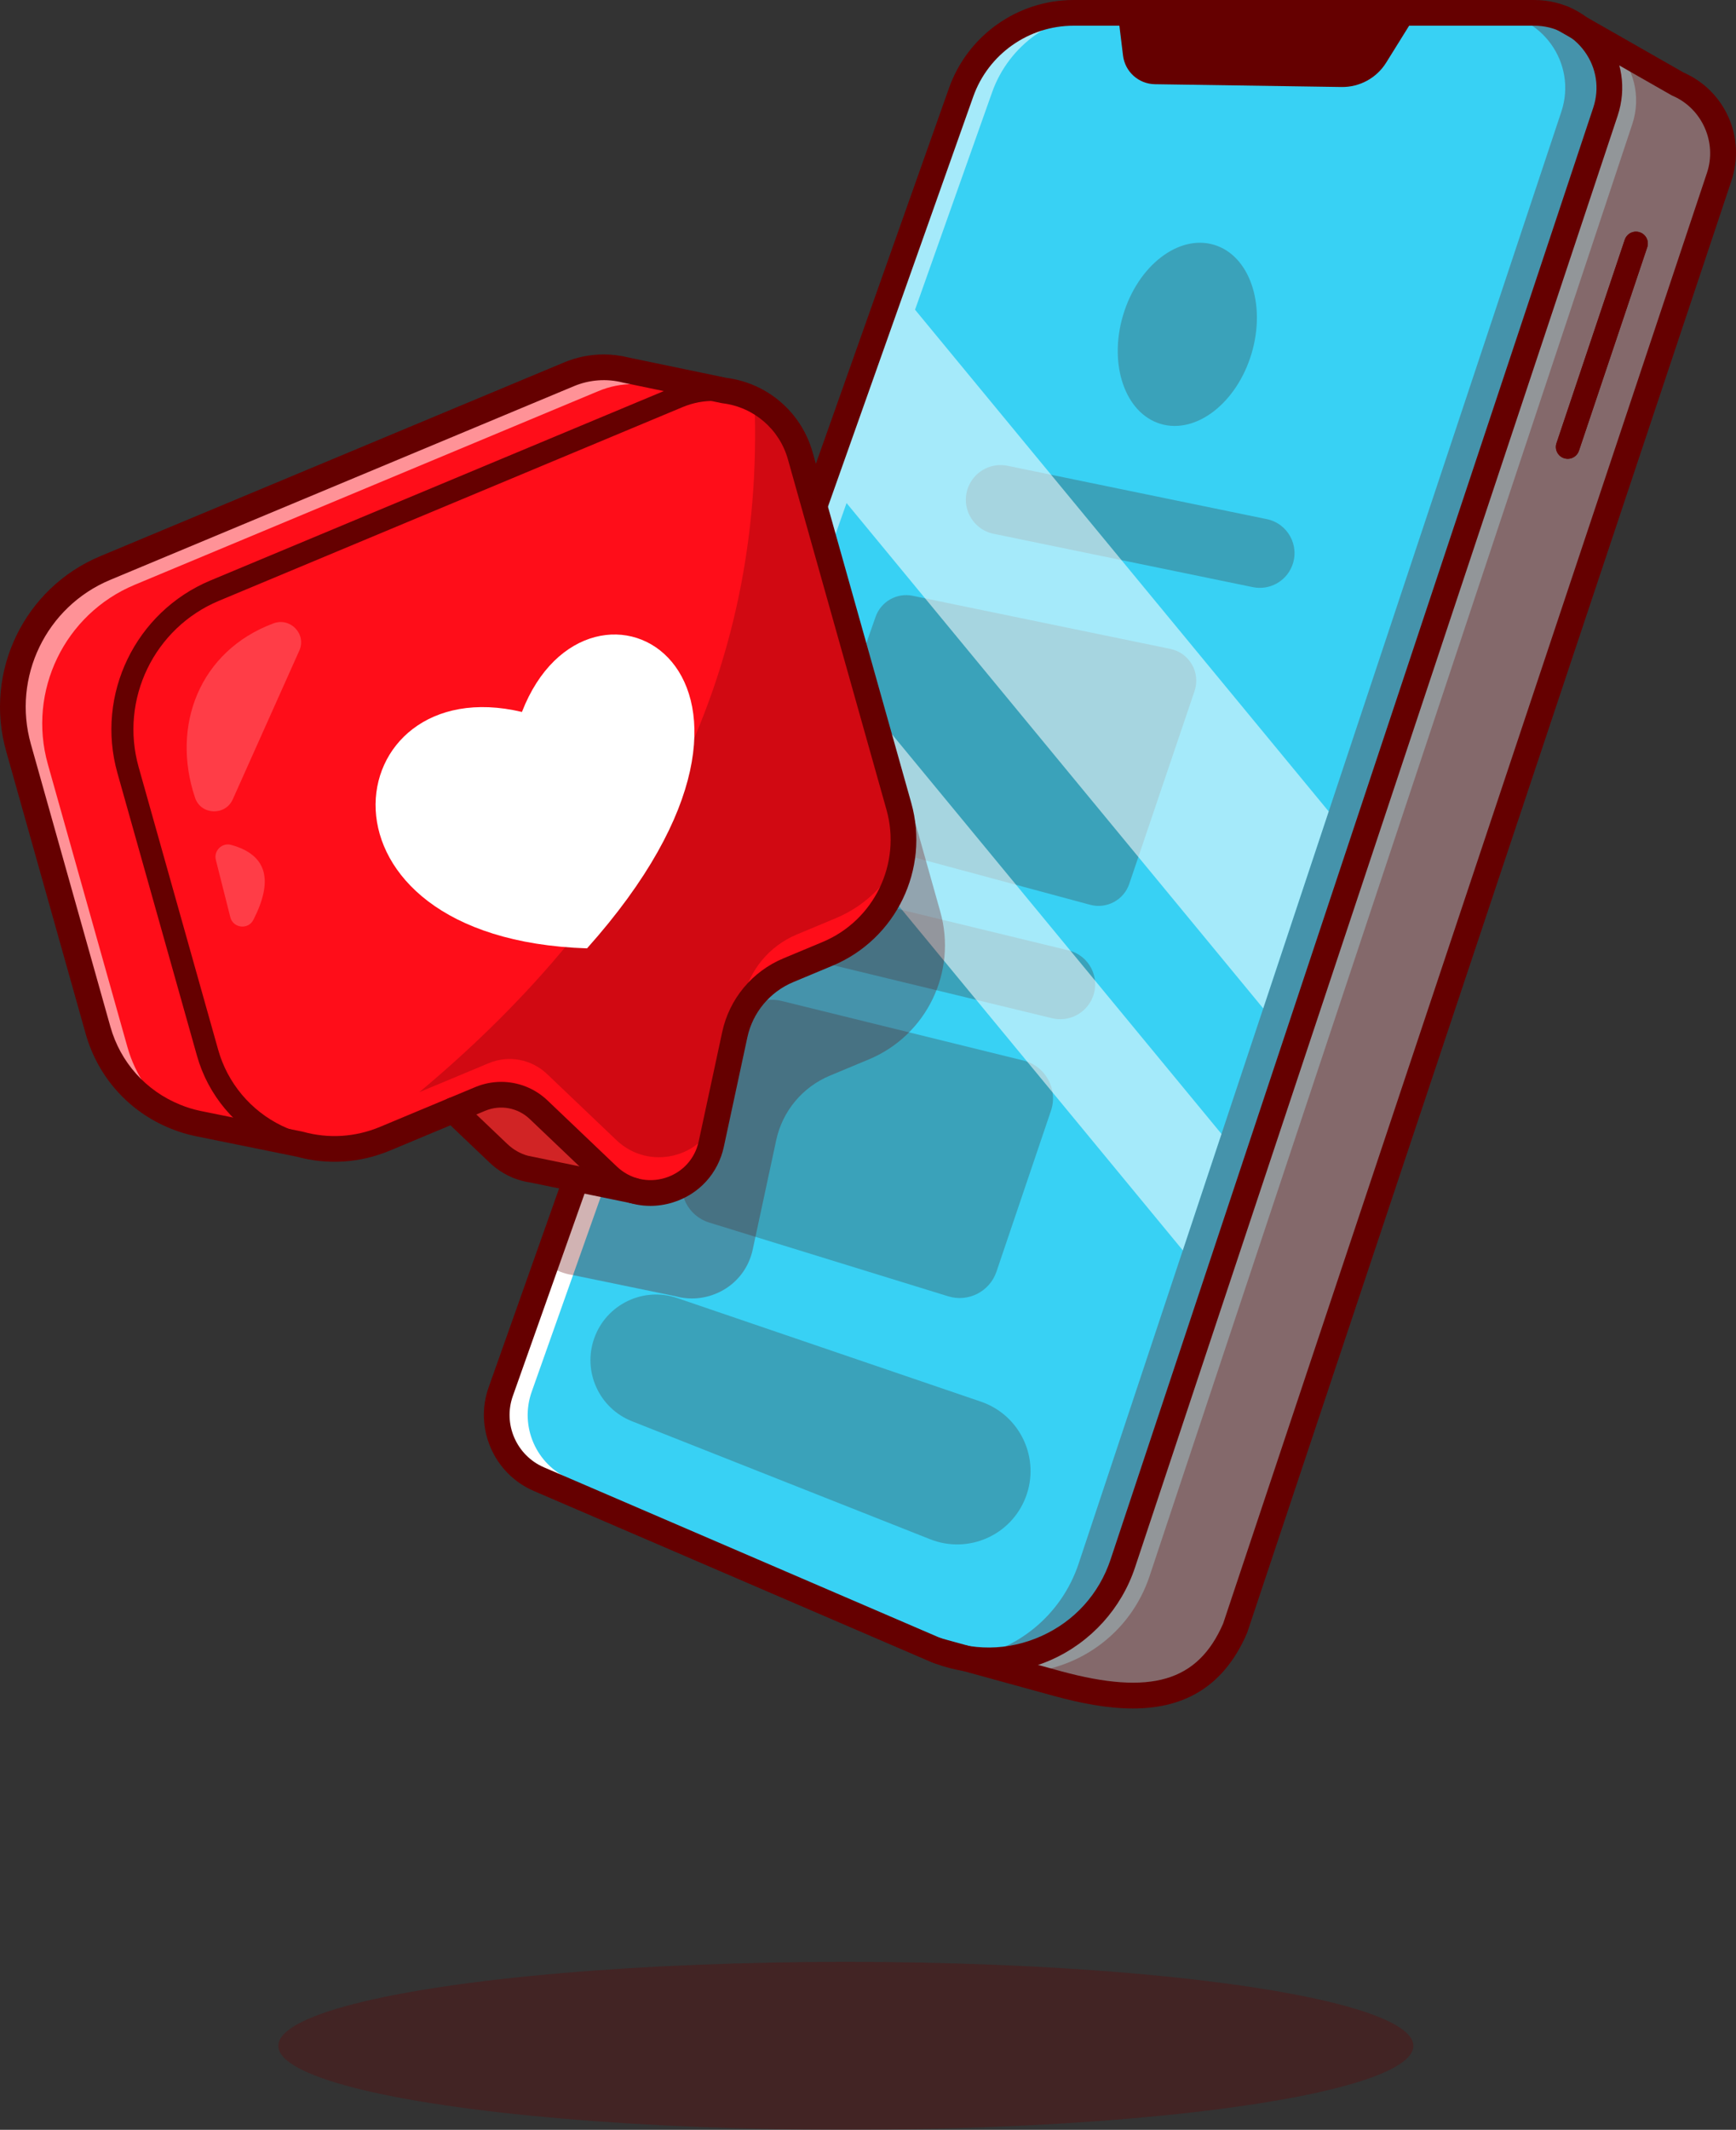 <?xml version="1.0" encoding="UTF-8"?>
<svg id="Livello_2" data-name="Livello 2" xmlns="http://www.w3.org/2000/svg"
     viewBox="0 0 2364.41 2899.47">
  <rect x="0" y="0" width="2364.41" height="2899.47" fill="#333333" stroke="none"/>
  <defs>
    <style>
      .cls-1 {
        opacity: .2;
      }

      .cls-2 {
        fill: #3aa2ba;
      }

      .cls-2, .cls-3, .cls-4, .cls-5, .cls-6, .cls-7, .cls-8 {
        stroke-width: 0px;
      }

      .cls-3 {
        fill: #fff;
      }

      .cls-9 {
        opacity: .3;
      }

      .cls-4 {
        fill: #929699;
      }

      .cls-5 {
        fill: #ff0d19;
      }

      .cls-10 {
        opacity: .55;
      }

      .cls-6 {
        fill: #38d1f4;
      }

      .cls-7 {
        fill: #650000;
      }

      .cls-8 {
        fill: #ff3334;
      }
    </style>
  </defs>
  <g id="Layer_1" data-name="Layer 1">
    <g>
      <g>
        <g>
          <path class="cls-4" d="M2129.26,25.45l155.97,89.01-.12-.06.13.04c46.6,20.21,73.72,73.89,56.3,126.2l-659.29,1975.93c-35.62,107.06-147.78,100.95-241.77,75.46l-164.33-45.14-.09-.04"/>
          <g class="cls-9">
            <path class="cls-7" d="M2341.52,240.64l-659.28,1975.95c-35.62,107.06-147.78,100.93-241.76,75.44l-53.38-14.68c78.61-1.67,152.03-51.84,178.64-131.78L2223.09,169.2c12.83-38.58,1.42-77.93-24.12-103.97l86.12,49.18.13.04c46.6,20.21,73.72,73.89,56.3,126.2Z"/>
          </g>
          <g>
            <path class="cls-6" d="M2186.59,152.05l-334.1,1004.55-89.15,268.1-56.85,170.85-52.7,158.5-124.55,374.35c-35.6,107.1-155.2,160.7-258.85,116.15l-536.45-230.85c-45.95-19.8-68.7-71.85-51.95-119l76.4-215.55,250.55-706.75,55.1-155.6,55.6-156.75,3.9-10.95,93.3-263.25,92.2-260.15c23-64.85,84.35-108.2,153.2-108.2h627.35c69.75,0,119,68.35,97,134.55Z"/>
            <path class="cls-7" d="M1346.48,2262.67c-26.26,0-52.53-5.27-77.08-15.83l-536.45-230.85c-47.03-20.26-70.44-73.91-53.32-122.13L1306.68,124.86c23.31-65.71,85.82-109.86,155.56-109.86h627.35c34.04,0,64.99,15.84,84.91,43.45,19.94,27.64,25.21,62.05,14.46,94.38h0s-423.25,1272.66-423.25,1272.66l-234.1,703.7c-17.18,51.67-55.52,94.11-105.2,116.41-25.34,11.37-52.63,17.07-79.93,17.07ZM1462.24,20c-67.63,0-128.24,42.81-150.84,106.53l-627.05,1769c-16.25,45.75,5.97,96.65,50.58,115.87l536.45,230.85c48.79,20.97,104.56,20.53,152.99-1.22,48.4-21.73,85.76-63.07,102.5-113.42l323.25-971.8,334.1-1004.55c10.24-30.8,5.21-63.56-13.77-89.88-18.97-26.29-48.44-41.38-80.85-41.38h-627.35Z"/>
          </g>
          <g class="cls-9">
            <path class="cls-7" d="M2186.61,152.03l-657.35,1976.38c-30.42,91.44-122.12,143.92-212.79,129.5,68.4-10.9,129.08-58.44,152.72-129.5L2126.54,152.03c22.01-66.21-27.29-134.52-97.06-134.52h60.07c69.77,0,119.08,68.31,97.06,134.52Z"/>
          </g>
          <g>
            <ellipse class="cls-2" cx="1617.22" cy="455.23" rx="127.22" ry="91.3" transform="translate(719.09 1875.09) rotate(-73.41)"/>
            <path class="cls-2" d="M1706.32,799.32l-353.08-72.64c-30.04-6.18-46.33-38.89-33.16-66.59h0c9.34-19.65,30.89-30.38,52.2-25.99l353.08,72.64c28.65,5.9,45.12,36.14,34.53,63.41h0c-8.35,21.49-30.99,33.82-53.58,29.17Z"/>
            <path class="cls-2" d="M1432.92,1386.18l-345.11-83.54c-29.32-7.1-44.69-39.36-31.74-66.6l.09-.18c9.66-20.32,32.26-31.08,54.12-25.77l345.02,83.72c27.93,6.78,43.5,36.61,33.09,63.4h0c-8.62,22.19-32.34,34.58-55.48,28.98Z"/>
            <path class="cls-2" d="M809.41,1821.64h0c-16.21,45.38,6.47,95.44,51.28,113.17l406.28,160.71c51.62,20.42,109.99-5.18,129.93-56.99h0c20.36-52.89-7.33-112.1-60.97-130.39l-413.53-141.01c-46.23-15.76-96.56,8.51-112.99,54.51Z"/>
            <path class="cls-2" d="M1192.52,839.77l-84.54,241.33c-8.49,24.23,5.4,50.57,30.19,57.26l346.55,93.38c22.51,6.06,45.85-6.4,53.33-28.48l88.89-262.4c8.52-25.15-6.91-52.08-32.92-57.44l-350.89-72.31c-21.66-4.46-43.29,7.78-50.6,28.66Z"/>
            <path class="cls-2" d="M1001.5,1396.45l-69.99,199.79c-9.93,28.33,5.67,59.24,34.36,68.09l325.58,100.42c27.4,8.45,56.54-6.45,65.74-33.6l74.19-219c9.95-29.37-7.37-60.97-37.48-68.38l-329.78-81.2c-26.49-6.52-53.6,8.15-62.61,33.9Z"/>
          </g>
          <g class="cls-10">
            <path class="cls-3" d="M1153.01,684.83l-59.43,167.74,570.07,691.12-52.69,158.47-572.56-693.99-29.48-35.74,55.14-155.59,152.76-430.95,92.21-260.17c23-64.84,84.32-108.18,153.15-108.18h42.22c-68.83,0-130.19,43.34-153.19,108.18l-104.92,295.91,563.37,683.05-89.17,268.11-567.49-687.94Z"/>
          </g>
          <path class="cls-3" d="M1367.39,2259.09c-31.93,3.6-65.22-.86-97.02-14.55l-536.47-230.86c-45.96-19.78-68.66-71.83-51.96-118.99l382.12-1077.87-55.14,155.59,29.48,35.74-314.23,886.53c-16.74,47.16,6.01,99.21,51.96,118.99l536.43,230.86c17.98,7.72,36.43,12.53,54.84,14.55Z"/>
          <path class="cls-7" d="M1522.45,17.5l7.1,58.13c2.69,22.03,21.23,38.69,43.42,39.02l254.17,3.79c24.7.37,47.78-12.23,60.82-33.2l42.13-67.73"/>
          <path class="cls-7" d="M1346.51,2277.67c-28.29,0-56.59-5.68-83.03-17.06h0l-536.46-230.87c-54.25-23.34-81.28-85.23-61.55-140.9L1292.55,119.86C1317.96,48.17,1386.14,0,1462.21,0h627.35c38.95,0,74.36,18.12,97.14,49.71,22.79,31.59,28.8,70.91,16.51,107.87l-657.35,1976.36c-18.52,55.67-59.83,101.37-113.36,125.38-27.26,12.23-56.62,18.35-85.99,18.35ZM1277.31,2228.46c45.58,19.61,95.61,19.23,140.86-1.08,45.26-20.3,78.81-57.41,94.47-104.49L2170,146.53c8.7-26.16,4.44-53.99-11.68-76.35-16.13-22.36-41.19-35.19-68.76-35.19h-627.35c-61.27,0-116.2,38.8-136.67,96.55l-627.08,1768.98c-13.59,38.34,5.03,80.98,42.4,97.06l536.46,230.87Z"/>
          <path class="cls-7" d="M1542.9,2325.87c-35.79,0-72.78-7.67-107.01-16.95l-164.38-45.16c-1.1-.3-2.17-.71-3.19-1.22-8.64-4.33-12.19-14.86-7.87-23.5,3.94-7.88,12.96-11.51,21.07-8.82l163.59,44.94c122.22,33.13,186.26,14.36,220.78-64.84L2324.93,235.11c13.68-41.07-6.46-86.69-45.88-104.27-.56-.21-1.1-.45-1.65-.72-.33-.17-.64-.34-.96-.52l-155.85-88.95c-8.4-4.79-11.32-15.48-6.53-23.87,4.79-8.4,15.49-11.31,23.87-6.53l154.97,88.44c56.9,25.09,84.94,88.35,65.24,147.49l-659.29,1975.93c-.16.47-.34.94-.54,1.4-34.11,78.98-92.93,102.36-155.41,102.36Z"/>
          <path class="cls-7" d="M2135.22,624.61c-1.7,0-3.43-.27-5.14-.84-8.45-2.84-13-11.99-10.16-20.43l92.98-276.97c2.84-8.44,11.97-13,20.43-10.16,8.45,2.84,13,11.99,10.16,20.43l-92.98,276.97c-2.27,6.74-8.55,11.01-15.3,11.01Z"/>
          <path class="cls-7" d="M2135.22,624.61c-1.7,0-3.44-.27-5.14-.84-8.45-2.84-13-11.99-10.16-20.43l92.98-276.97c2.84-8.45,11.98-12.99,20.43-10.16,8.45,2.84,13,11.99,10.16,20.43l-92.98,276.97c-2.27,6.74-8.55,11.01-15.3,11.01Z"/>
          <g class="cls-9">
            <polygon class="cls-7" points="771.47 1734.05 771.57 1734.1 771.32 1734.05 771.47 1734.05"/>
            <path class="cls-7" d="M781.67,1736.15c-3.35-.45-6.8-1.15-10.1-2.05l10.1,2.05Z"/>
            <polygon class="cls-7" points="771.34 1734.03 771.33 1734.02 770.63 1733.88 771.34 1734.03"/>
            <path class="cls-7" d="M1183.53,1442.14l-53.35,22.25c-37.25,15.55-64.55,48.35-73,87.8l-31.95,148.75c-9,41.8-45.4,66.75-82.95,66.75-7.6,0-15.25-1.05-22.7-3.15l-137.9-28.4-10.1-2.05-.1-.05-.15-.05c-10.95-2.9-21.55-8.2-31.1-16.05l250.55-706.75,55.1-155.6,55.6-156.75c21,15.55,37.25,37.9,44.9,65.25l134.3,477.1c23.1,81.9-18.65,168.15-97.15,200.95Z"/>
          </g>
        </g>
        <g>
          <g>
            <path class="cls-8" d="M863.16,1620.93l-148.96-30.65,11.06,2.29h-.04c-3.35-.47-6.78-1.16-10.08-2.06l-.09-.04c-12.92-3.43-25.36-10.17-36.22-20.47l-61.53-58.62,74.28-25.88,171.58,135.42Z"/>
            <path class="cls-7" d="M872.99,1625.51l-148.23-30.5h0s-.26-.04-.26-.04c-3.65-.52-6.9-1.2-10.01-2.04l-.79-.2v-.07c-13.34-3.55-25.8-10.62-36.58-20.83l-64.5-61.45,79.44-27.68,180.94,142.81ZM715.4,1587.97l137.93,28.38-162.22-128.04-69.12,24.08,58.57,55.79c10.16,9.63,21.88,16.28,34.84,19.79Z"/>
          </g>
          <g class="cls-9">
            <path class="cls-7" d="M863.16,1620.93l-148.96-30.65,11.06,2.29h-.04c-3.35-.47-6.78-1.16-10.08-2.06l-.09-.04c-12.92-3.43-25.36-10.17-36.22-20.47l-61.53-58.62,74.28-25.88,171.58,135.42Z"/>
          </g>
          <path class="cls-5" d="M1005.56,535.63l-153.04-31.79h.02c-24.85-6.34-51.92-5.01-77.67,5.76L143.35,773.28C47.83,813.14-2.89,918.02,25.18,1017.66l108.31,384.78c15.75,55.91,56,97.66,105.3,117.66,9.83,4.03,20.04,7.17,30.47,9.35h0s138.6,28.09,138.6,28.09"/>
          <g class="cls-10">
            <path class="cls-3" d="M1005.56,535.64l-7.59,12.96-105.39-21.88c-9.83-2.53-20-3.82-30.29-3.82-15.75,0-31.8,3.05-47.37,9.57L183.39,796.15c-95.52,39.86-146.24,144.74-118.18,244.38l108.31,384.78c11.11,39.43,34.41,71.83,64.45,94.45-48.92-20.12-88.82-61.71-104.49-117.32L25.18,1017.66c-28.06-99.64,22.66-204.51,118.18-244.38l631.51-263.69c15.58-6.52,31.63-9.57,47.37-9.57,10.3,0,20.47,1.29,30.29,3.82l153.02,31.8Z"/>
          </g>
          <path class="cls-5" d="M1127.08,1298.55l-53.34,22.27c-37.25,15.53-64.54,48.32-72.99,87.79l-31.97,148.73c-13.86,64.49-92.99,88.87-140.75,43.38l-94.53-90.07c-21.2-20.17-52.31-25.92-79.34-14.63l-129.63,54.11c-16.82,7.04-33.99,11.28-51.11,13-84.15,8.58-166.49-43.81-190.74-129.98l-108.31-384.78c-28.06-99.64,22.66-204.51,118.18-244.38l631.51-263.69c35.02-14.63,72.52-11.84,103.46,3.99,29.31,14.98,52.69,41.62,62.44,76.21l134.27,477.08c23.09,81.92-18.62,168.17-97.15,200.95Z"/>
          <path class="cls-7" d="M885.75,1641.65c-25.62,0-50.38-9.77-69.79-28.25l-94.54-90.07c-16.16-15.38-39.91-19.76-60.53-11.16l-129.63,54.11c-40.84,17.08-84.87,19.94-127.36,8.34l-138.14-28.03c-11.59-2.43-22.87-5.89-33.63-10.31-56.76-23.02-98.88-70.09-115.5-129.1L8.33,1022.4c-30.42-108.01,24.73-222.05,128.28-265.26l631.51-263.69c17.3-7.25,35.51-10.92,54.12-10.92,11.59,0,23.11,1.44,34.24,4.26l132.66,27.57c56.18,7.16,102.32,46.91,117.67,101.42l134.27,477.08c25.45,90.32-20.65,185.69-107.25,221.84l-53.34,22.27c-31.97,13.34-55.38,41.48-62.62,75.31l-31.98,148.75c-7.86,36.56-33.88,64.96-69.6,75.98-10.13,3.12-20.41,4.65-30.54,4.65ZM682.58,1472.82c23.02,0,45.68,8.69,62.98,25.15l94.55,90.08c17.79,16.94,42.41,22.74,65.87,15.5,23.45-7.23,40.54-25.88,45.69-49.88l31.97-148.73c9.64-45.03,40.81-82.52,83.36-100.27l53.33-22.27h0c70.29-29.35,107.71-106.75,87.05-180.06l-134.27-477.08c-11.54-41.01-46.31-70.89-88.61-76.21-.59-.06-1.17-.15-1.73-.27l-133.79-27.81c-.27-.05-.54-.12-.8-.19-21.78-5.61-45.34-3.94-66.55,4.95L150.1,789.43c-87.25,36.41-133.71,132.49-108.07,223.48l108.31,384.79c13.67,48.53,48.31,87.23,95.03,106.19,8.87,3.64,18.09,6.47,27.48,8.44l138.08,28.01c.53.1,1.15.23,1.61.36,35.09,9.73,71.48,7.41,105.25-6.71l129.64-54.11c11.36-4.74,23.31-7.05,35.17-7.05Z"/>
          <path class="cls-7" d="M863.18,1638.44c-1.17,0-2.36-.12-3.55-.37l-136.99-28.19c-4.14-.59-8.21-1.43-12.1-2.48-.04-.01-.08-.02-.12-.03-.74-.17-1.47-.38-2.17-.63-15.43-4.49-29.38-12.57-41.46-24.04l-61.56-58.64c-7-6.67-7.27-17.74-.6-24.74,6.66-6.99,17.74-7.27,24.74-.6l61.53,58.61c8.19,7.77,17.61,13.17,27.98,16.04l147.8,30.42c9.47,1.95,15.56,11.2,13.61,20.66-1.7,8.28-8.99,13.98-17.12,13.98Z"/>
          <g class="cls-9">
            <path class="cls-7" d="M1229.98,1157.03c-16.26,40.72-48.32,74.88-91.44,92.9l-53.34,22.27c-37.25,15.53-64.54,48.32-72.99,87.79l-7.21,33.6c-1.72,4.89-3.13,9.87-4.25,15.02l-24.2,112.64c-20.73,54.93-92.52,73.25-137.06,30.85l-94.53-90.07c-21.2-20.17-52.31-25.92-79.34-14.63l-94.58,39.48c309.47-258.28,471.2-569.04,456.48-942.57,29.31,14.98,52.69,41.62,62.44,76.21l134.27,477.08c5.58,19.82,7.38,39.91,5.75,59.43Z"/>
          </g>
          <path class="cls-3" d="M799.55,1291.06c-396.21-12.87-341.85-381.9-88.68-321.83,91.54-236.01,423.38-52.92,88.68,321.83Z"/>
          <path class="cls-7" d="M455.41,1578.97c-29.01,0-57.97-6.48-84.65-19.38-50.08-24.22-87.44-68.82-102.51-122.37l-108.31-384.78c-30.08-106.79,24.44-219.55,126.84-262.28l631.51-263.69c36.44-15.22,77.73-14.1,113.28,3.07,35.57,17.19,62.11,48.86,72.84,86.9,2.25,7.97-2.4,16.26-10.37,18.51-7.94,2.24-16.25-2.39-18.51-10.37-8.39-29.78-29.17-54.57-57.01-68.03-27.82-13.44-60.14-14.32-88.66-2.4l-631.51,263.69c-88.41,36.89-135.49,134.25-109.52,226.46l108.31,384.79c12.75,45.29,44.35,83.01,86.7,103.49,42.33,20.47,91.52,21.83,134.92,3.71,7.65-3.18,16.43.42,19.62,8.06,3.19,7.65-.42,16.43-8.06,19.62-23.98,10.01-49.46,15-74.9,15Z"/>
          <g class="cls-1">
            <path class="cls-3" d="M372.26,848.69c-100.51,37.63-139.55,139.27-106.61,237.32,7.97,23.72,41.18,24.97,51.4,2.13l90.56-202.34c10.12-22.6-12.15-45.79-35.35-37.11Z"/>
          </g>
          <g class="cls-1">
            <path class="cls-3" d="M314.91,1150.23c50.65,14.04,56.77,49.98,30.2,102-7.08,13.87-27.63,11.5-31.44-3.59l-19.68-77.97c-3.17-12.57,8.43-23.9,20.92-20.44Z"/>
          </g>
        </g>
      </g>
      <g class="cls-9">
        <ellipse class="cls-7" cx="1152.03" cy="2785.14" rx="772.96" ry="114.33"/>
      </g>
    </g>
  </g>
</svg>